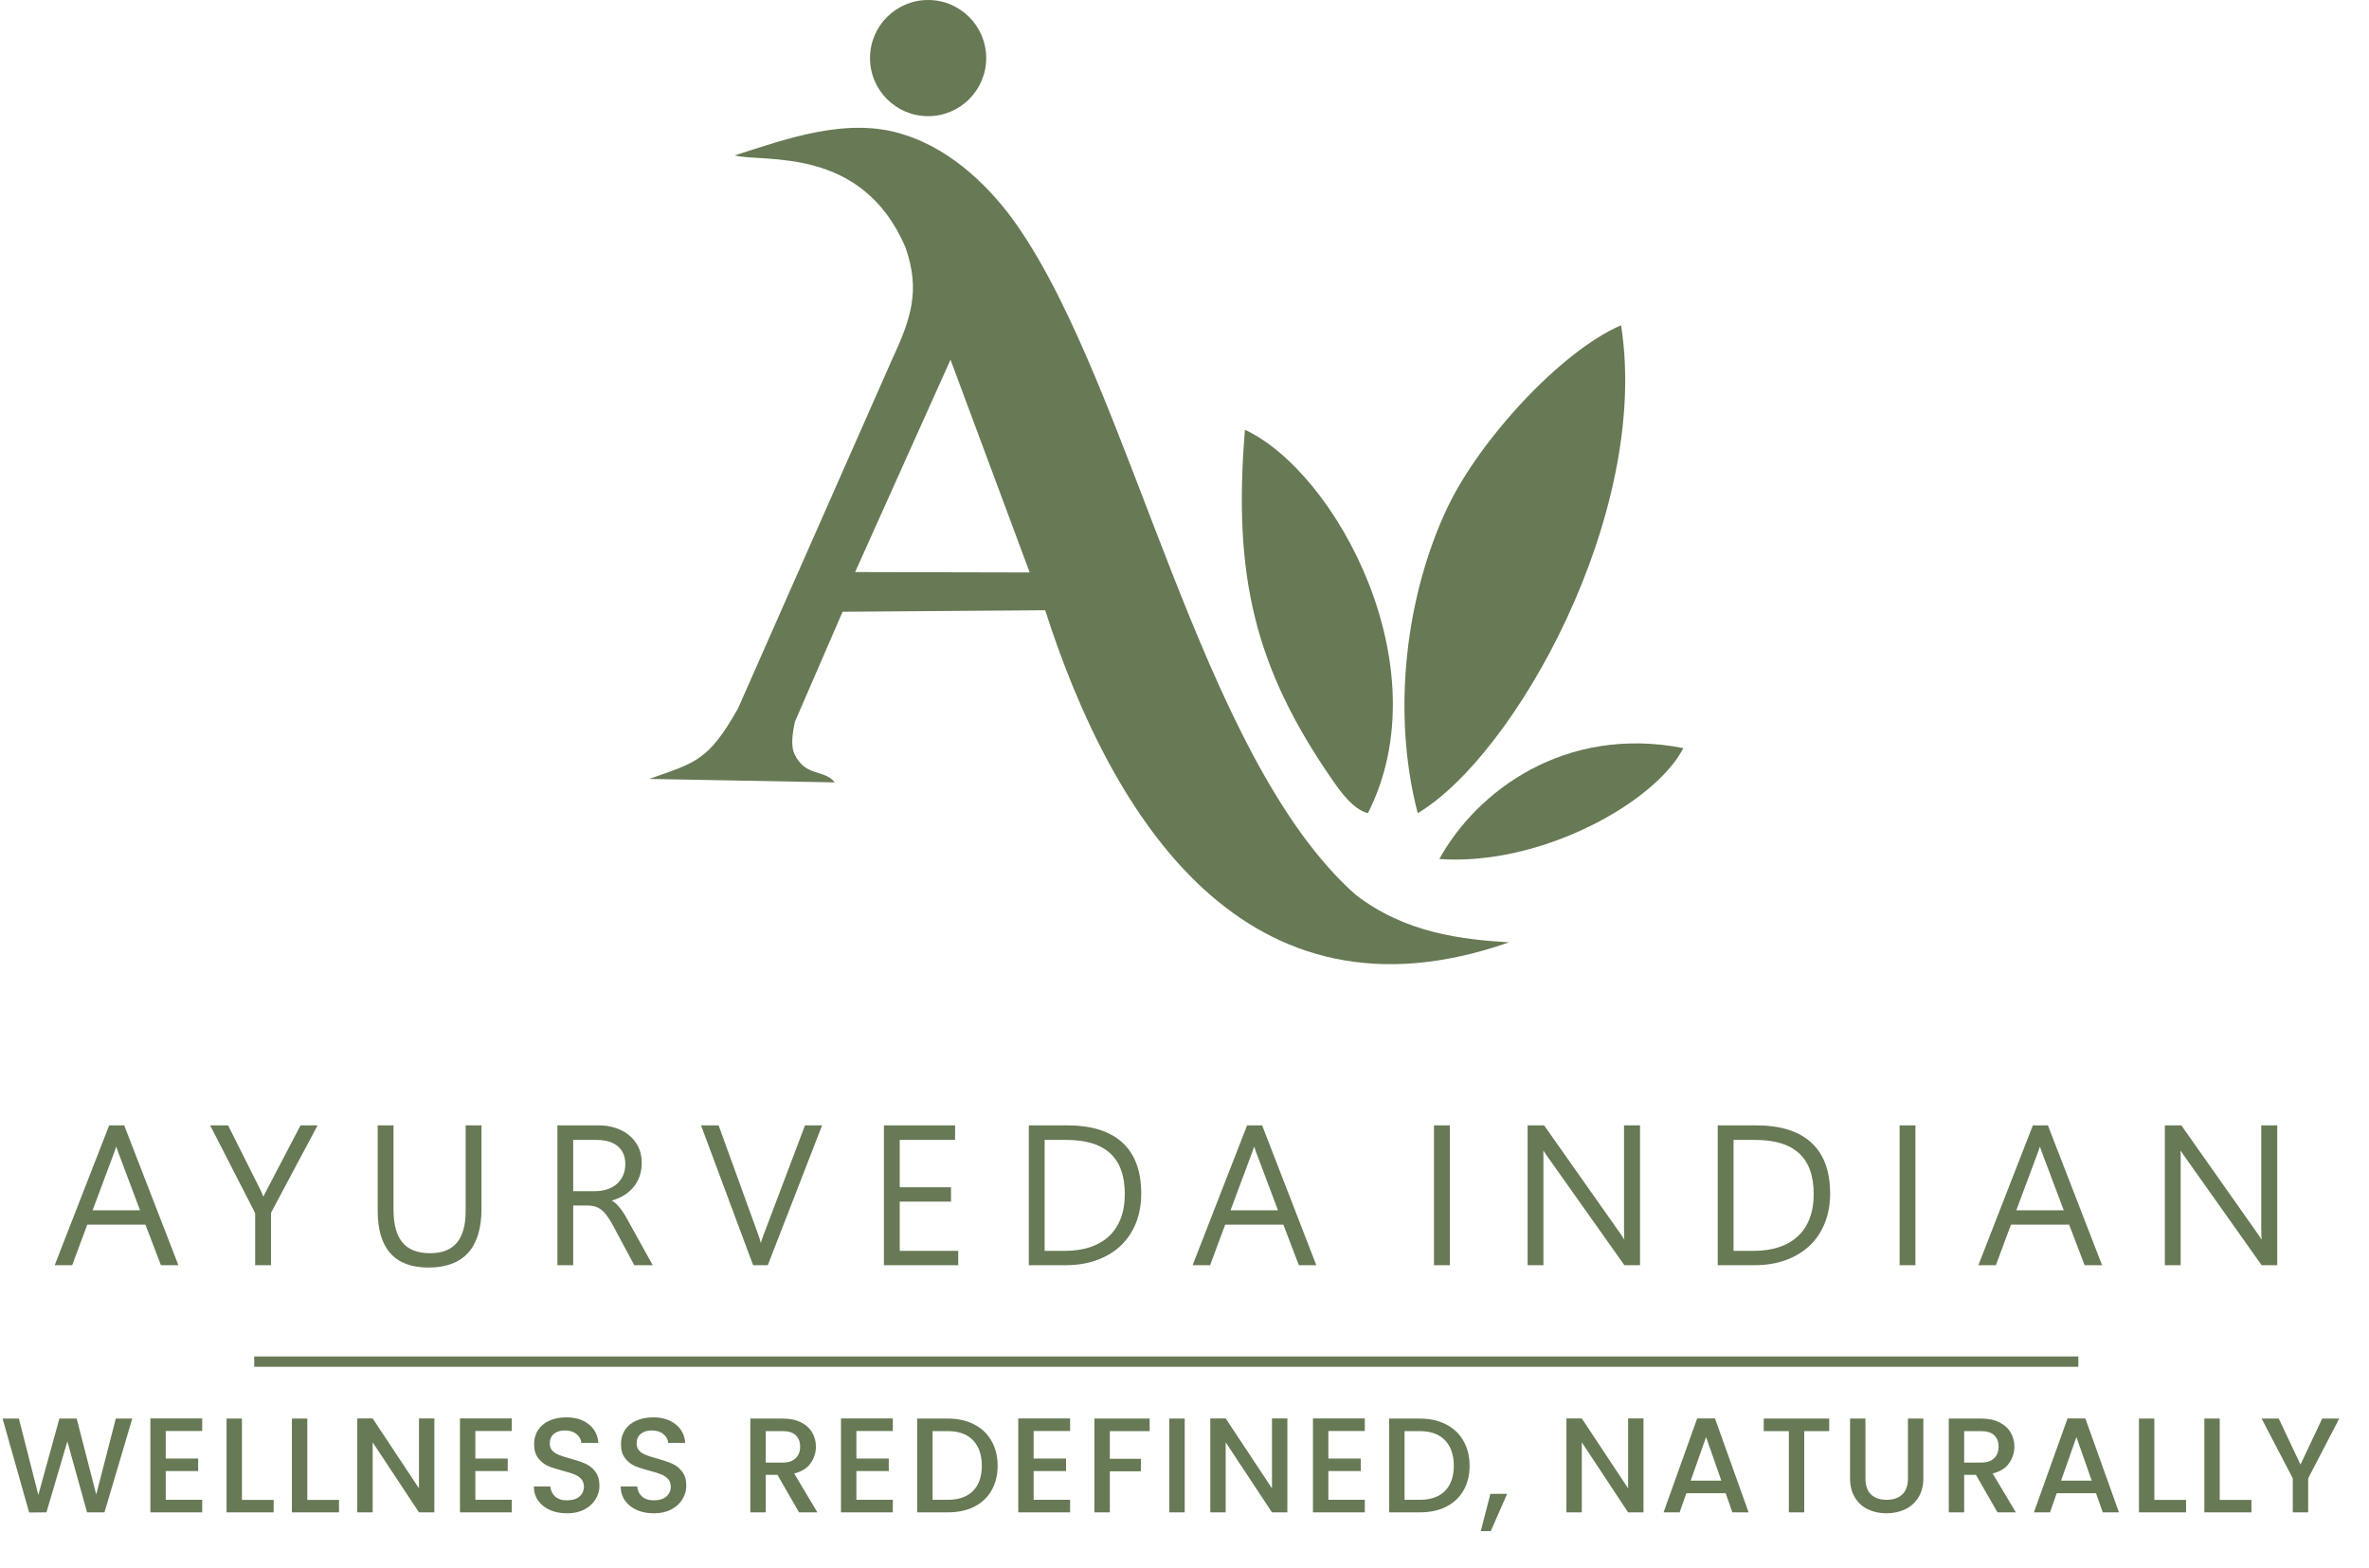 <svg width="509" height="337" viewBox="0 0 509 337" fill="none" xmlns="http://www.w3.org/2000/svg">
<mask id="path-1-outside-1_1400_168" maskUnits="userSpaceOnUse" x="11.188" y="241.137" width="479" height="32" fill="black">
<rect fill="white" x="11.188" y="241.137" width="479" height="32"/>
<path fill-rule="evenodd" clip-rule="evenodd" d="M34.783 271.588L31.46 262.879H18.538L15.302 271.588H12.188L23.661 242.137H26.481L37.89 271.588H34.783ZM25.598 247.291C25.498 247.031 25.397 246.73 25.29 246.386C25.182 246.05 25.096 245.657 25.024 245.215H24.945C24.859 245.657 24.766 246.05 24.658 246.386C24.551 246.73 24.45 247.031 24.35 247.291L19.463 260.396H30.528L25.598 247.291ZM57.92 260.558V271.588H55.122V260.621L45.65 242.137H48.822L55.717 255.895C55.803 256.063 55.911 256.308 56.054 256.638C56.191 256.968 56.363 257.381 56.557 257.886H56.621C56.7 257.641 56.822 257.353 56.98 257.024C57.131 256.701 57.317 256.329 57.547 255.916L64.751 242.137H67.736L57.92 260.558ZM103.151 259.751C103.151 267.977 99.448 272.093 92.036 272.093C84.982 272.093 81.452 268.131 81.452 260.207V242.137H84.251V259.962C84.251 263.187 84.918 265.606 86.253 267.205C87.58 268.811 89.646 269.61 92.438 269.61C97.712 269.61 100.352 266.49 100.352 260.249V242.137H103.151V259.751ZM136.463 271.588L131.928 263.138C131.476 262.297 131.045 261.602 130.622 261.042C130.206 260.474 129.768 260.025 129.323 259.688C128.878 259.359 128.397 259.113 127.888 258.973C127.371 258.826 126.804 258.756 126.173 258.756H122.858V271.588H120.06V242.137H128.735C129.868 242.137 130.966 242.298 132.028 242.628C133.083 242.957 134.023 243.441 134.848 244.086C135.673 244.731 136.341 245.538 136.836 246.505C137.331 247.48 137.582 248.609 137.582 249.892C137.582 250.93 137.424 251.891 137.101 252.767C136.778 253.637 136.319 254.415 135.724 255.095C135.128 255.768 134.41 256.343 133.564 256.813C132.71 257.29 131.755 257.641 130.693 257.872V257.956C131.102 258.118 131.469 258.335 131.806 258.594C132.143 258.854 132.466 259.169 132.782 259.541C133.097 259.906 133.406 260.333 133.714 260.81C134.023 261.294 134.346 261.841 134.676 262.458L139.735 271.588H136.463ZM122.858 244.661V256.273H127.852C128.864 256.273 129.782 256.133 130.622 255.845C131.461 255.558 132.179 255.144 132.774 254.612C133.37 254.085 133.829 253.44 134.159 252.69C134.489 251.94 134.654 251.091 134.654 250.152C134.654 248.441 134.095 247.101 132.968 246.127C131.842 245.152 130.213 244.661 128.082 244.661H122.858ZM164.759 271.588H162.025L151.054 242.137H154.19L162.722 265.67C162.879 266.112 163.016 266.553 163.13 266.995C163.252 267.444 163.346 267.907 163.417 268.383H163.496C163.568 267.998 163.669 267.577 163.79 267.121C163.92 266.665 164.078 266.167 164.278 265.635L173.169 242.137H176.197L164.759 271.588ZM190.214 271.588V242.137H204.909V244.661H193.013V255.432H204.034V257.914H193.013V269.106H205.584V271.588H190.214ZM221.352 271.588V242.137H229.274C234.426 242.137 238.322 243.343 240.955 245.762C243.589 248.181 244.902 251.751 244.902 256.47C244.902 258.742 244.536 260.81 243.797 262.675C243.065 264.534 242.003 266.126 240.618 267.451C239.233 268.769 237.547 269.793 235.574 270.508C233.6 271.23 231.376 271.588 228.894 271.588H221.352ZM224.151 244.661V269.106H228.771C230.845 269.106 232.704 268.832 234.332 268.285C235.969 267.738 237.353 266.932 238.487 265.873C239.621 264.814 240.489 263.503 241.085 261.939C241.68 260.382 241.974 258.587 241.974 256.568C241.974 248.63 237.676 244.661 229.087 244.661H224.151ZM279.276 271.588L275.954 262.879H263.031L259.795 271.588H256.681L268.154 242.137H270.974L282.383 271.588H279.276ZM270.092 247.291C269.991 247.031 269.891 246.73 269.783 246.386C269.675 246.05 269.589 245.657 269.518 245.215H269.439C269.352 245.657 269.259 246.05 269.151 246.386C269.044 246.73 268.943 247.031 268.843 247.291L263.957 260.396H275.021L270.092 247.291ZM311.203 271.588H308.405V242.137H311.203V271.588ZM349.172 271.588L332.432 247.95C332.224 247.648 332.016 247.34 331.815 247.024C331.614 246.709 331.449 246.4 331.32 246.099H331.212C331.241 246.344 331.27 246.688 331.291 247.129C331.313 247.564 331.32 248.111 331.32 248.77V271.588H328.522V242.137H331.607L348.06 265.487C348.311 265.859 348.541 266.203 348.742 266.525C348.943 266.848 349.129 267.142 349.294 267.416H349.402C349.344 266.967 349.301 266.462 349.273 265.901C349.251 265.34 349.237 264.716 349.237 264.029V242.137H352.071V271.588H349.172ZM369.368 271.588V242.137H377.29C382.441 242.137 386.338 243.343 388.971 245.762C391.604 248.181 392.918 251.751 392.918 256.47C392.918 258.742 392.552 260.81 391.813 262.675C391.081 264.534 390.019 266.126 388.634 267.451C387.249 268.769 385.563 269.793 383.59 270.508C381.616 271.23 379.392 271.588 376.909 271.588H369.368ZM372.166 244.661V269.106H376.787C378.861 269.106 380.719 268.832 382.348 268.285C383.984 267.738 385.369 266.932 386.503 265.873C387.637 264.814 388.505 263.503 389.1 261.939C389.696 260.382 389.99 258.587 389.99 256.568C389.99 248.63 385.692 244.661 377.103 244.661H372.166ZM411.248 271.588H408.449V242.137H411.248V271.588ZM448.104 271.588L444.782 262.879H431.859L428.623 271.588H425.509L436.982 242.137H439.802L451.211 271.588H448.104ZM438.92 247.291C438.819 247.031 438.719 246.73 438.611 246.386C438.504 246.05 438.418 245.657 438.346 245.215H438.267C438.181 245.657 438.088 246.05 437.98 246.386C437.872 246.73 437.772 247.031 437.671 247.291L432.785 260.396H443.849L438.92 247.291ZM486.088 271.588L469.347 247.95C469.139 247.648 468.932 247.34 468.73 247.024C468.529 246.709 468.364 246.4 468.235 246.099H468.128C468.156 246.344 468.185 246.688 468.207 247.129C468.228 247.564 468.235 248.111 468.235 248.77V271.588H465.437V242.137H468.522L484.975 265.487C485.227 265.859 485.456 266.203 485.657 266.525C485.858 266.848 486.045 267.142 486.21 267.416H486.317C486.26 266.967 486.217 266.462 486.188 265.901C486.167 265.34 486.152 264.716 486.152 264.029V242.137H488.987V271.588H486.088Z"/>
</mask>
<path fill-rule="evenodd" clip-rule="evenodd" d="M34.783 271.588L31.46 262.879H18.538L15.302 271.588H12.188L23.661 242.137H26.481L37.89 271.588H34.783ZM25.598 247.291C25.498 247.031 25.397 246.73 25.29 246.386C25.182 246.05 25.096 245.657 25.024 245.215H24.945C24.859 245.657 24.766 246.05 24.658 246.386C24.551 246.73 24.45 247.031 24.35 247.291L19.463 260.396H30.528L25.598 247.291ZM57.92 260.558V271.588H55.122V260.621L45.65 242.137H48.822L55.717 255.895C55.803 256.063 55.911 256.308 56.054 256.638C56.191 256.968 56.363 257.381 56.557 257.886H56.621C56.7 257.641 56.822 257.353 56.98 257.024C57.131 256.701 57.317 256.329 57.547 255.916L64.751 242.137H67.736L57.92 260.558ZM103.151 259.751C103.151 267.977 99.448 272.093 92.036 272.093C84.982 272.093 81.452 268.131 81.452 260.207V242.137H84.251V259.962C84.251 263.187 84.918 265.606 86.253 267.205C87.58 268.811 89.646 269.61 92.438 269.61C97.712 269.61 100.352 266.49 100.352 260.249V242.137H103.151V259.751ZM136.463 271.588L131.928 263.138C131.476 262.297 131.045 261.602 130.622 261.042C130.206 260.474 129.768 260.025 129.323 259.688C128.878 259.359 128.397 259.113 127.888 258.973C127.371 258.826 126.804 258.756 126.173 258.756H122.858V271.588H120.06V242.137H128.735C129.868 242.137 130.966 242.298 132.028 242.628C133.083 242.957 134.023 243.441 134.848 244.086C135.673 244.731 136.341 245.538 136.836 246.505C137.331 247.48 137.582 248.609 137.582 249.892C137.582 250.93 137.424 251.891 137.101 252.767C136.778 253.637 136.319 254.415 135.724 255.095C135.128 255.768 134.41 256.343 133.564 256.813C132.71 257.29 131.755 257.641 130.693 257.872V257.956C131.102 258.118 131.469 258.335 131.806 258.594C132.143 258.854 132.466 259.169 132.782 259.541C133.097 259.906 133.406 260.333 133.714 260.81C134.023 261.294 134.346 261.841 134.676 262.458L139.735 271.588H136.463ZM122.858 244.661V256.273H127.852C128.864 256.273 129.782 256.133 130.622 255.845C131.461 255.558 132.179 255.144 132.774 254.612C133.37 254.085 133.829 253.44 134.159 252.69C134.489 251.94 134.654 251.091 134.654 250.152C134.654 248.441 134.095 247.101 132.968 246.127C131.842 245.152 130.213 244.661 128.082 244.661H122.858ZM164.759 271.588H162.025L151.054 242.137H154.19L162.722 265.67C162.879 266.112 163.016 266.553 163.13 266.995C163.252 267.444 163.346 267.907 163.417 268.383H163.496C163.568 267.998 163.669 267.577 163.79 267.121C163.92 266.665 164.078 266.167 164.278 265.635L173.169 242.137H176.197L164.759 271.588ZM190.214 271.588V242.137H204.909V244.661H193.013V255.432H204.034V257.914H193.013V269.106H205.584V271.588H190.214ZM221.352 271.588V242.137H229.274C234.426 242.137 238.322 243.343 240.955 245.762C243.589 248.181 244.902 251.751 244.902 256.47C244.902 258.742 244.536 260.81 243.797 262.675C243.065 264.534 242.003 266.126 240.618 267.451C239.233 268.769 237.547 269.793 235.574 270.508C233.6 271.23 231.376 271.588 228.894 271.588H221.352ZM224.151 244.661V269.106H228.771C230.845 269.106 232.704 268.832 234.332 268.285C235.969 267.738 237.353 266.932 238.487 265.873C239.621 264.814 240.489 263.503 241.085 261.939C241.68 260.382 241.974 258.587 241.974 256.568C241.974 248.63 237.676 244.661 229.087 244.661H224.151ZM279.276 271.588L275.954 262.879H263.031L259.795 271.588H256.681L268.154 242.137H270.974L282.383 271.588H279.276ZM270.092 247.291C269.991 247.031 269.891 246.73 269.783 246.386C269.675 246.05 269.589 245.657 269.518 245.215H269.439C269.352 245.657 269.259 246.05 269.151 246.386C269.044 246.73 268.943 247.031 268.843 247.291L263.957 260.396H275.021L270.092 247.291ZM311.203 271.588H308.405V242.137H311.203V271.588ZM349.172 271.588L332.432 247.95C332.224 247.648 332.016 247.34 331.815 247.024C331.614 246.709 331.449 246.4 331.32 246.099H331.212C331.241 246.344 331.27 246.688 331.291 247.129C331.313 247.564 331.32 248.111 331.32 248.77V271.588H328.522V242.137H331.607L348.06 265.487C348.311 265.859 348.541 266.203 348.742 266.525C348.943 266.848 349.129 267.142 349.294 267.416H349.402C349.344 266.967 349.301 266.462 349.273 265.901C349.251 265.34 349.237 264.716 349.237 264.029V242.137H352.071V271.588H349.172ZM369.368 271.588V242.137H377.29C382.441 242.137 386.338 243.343 388.971 245.762C391.604 248.181 392.918 251.751 392.918 256.47C392.918 258.742 392.552 260.81 391.813 262.675C391.081 264.534 390.019 266.126 388.634 267.451C387.249 268.769 385.563 269.793 383.59 270.508C381.616 271.23 379.392 271.588 376.909 271.588H369.368ZM372.166 244.661V269.106H376.787C378.861 269.106 380.719 268.832 382.348 268.285C383.984 267.738 385.369 266.932 386.503 265.873C387.637 264.814 388.505 263.503 389.1 261.939C389.696 260.382 389.99 258.587 389.99 256.568C389.99 248.63 385.692 244.661 377.103 244.661H372.166ZM411.248 271.588H408.449V242.137H411.248V271.588ZM448.104 271.588L444.782 262.879H431.859L428.623 271.588H425.509L436.982 242.137H439.802L451.211 271.588H448.104ZM438.92 247.291C438.819 247.031 438.719 246.73 438.611 246.386C438.504 246.05 438.418 245.657 438.346 245.215H438.267C438.181 245.657 438.088 246.05 437.98 246.386C437.872 246.73 437.772 247.031 437.671 247.291L432.785 260.396H443.849L438.92 247.291ZM486.088 271.588L469.347 247.95C469.139 247.648 468.932 247.34 468.73 247.024C468.529 246.709 468.364 246.4 468.235 246.099H468.128C468.156 246.344 468.185 246.688 468.207 247.129C468.228 247.564 468.235 248.111 468.235 248.77V271.588H465.437V242.137H468.522L484.975 265.487C485.227 265.859 485.456 266.203 485.657 266.525C485.858 266.848 486.045 267.142 486.21 267.416H486.317C486.26 266.967 486.217 266.462 486.188 265.901C486.167 265.34 486.152 264.716 486.152 264.029V242.137H488.987V271.588H486.088Z" fill="#677955"/>
<path fill-rule="evenodd" clip-rule="evenodd" d="M34.783 271.588L31.46 262.879H18.538L15.302 271.588H12.188L23.661 242.137H26.481L37.89 271.588H34.783ZM25.598 247.291C25.498 247.031 25.397 246.73 25.29 246.386C25.182 246.05 25.096 245.657 25.024 245.215H24.945C24.859 245.657 24.766 246.05 24.658 246.386C24.551 246.73 24.45 247.031 24.35 247.291L19.463 260.396H30.528L25.598 247.291ZM57.92 260.558V271.588H55.122V260.621L45.65 242.137H48.822L55.717 255.895C55.803 256.063 55.911 256.308 56.054 256.638C56.191 256.968 56.363 257.381 56.557 257.886H56.621C56.7 257.641 56.822 257.353 56.98 257.024C57.131 256.701 57.317 256.329 57.547 255.916L64.751 242.137H67.736L57.92 260.558ZM103.151 259.751C103.151 267.977 99.448 272.093 92.036 272.093C84.982 272.093 81.452 268.131 81.452 260.207V242.137H84.251V259.962C84.251 263.187 84.918 265.606 86.253 267.205C87.58 268.811 89.646 269.61 92.438 269.61C97.712 269.61 100.352 266.49 100.352 260.249V242.137H103.151V259.751ZM136.463 271.588L131.928 263.138C131.476 262.297 131.045 261.602 130.622 261.042C130.206 260.474 129.768 260.025 129.323 259.688C128.878 259.359 128.397 259.113 127.888 258.973C127.371 258.826 126.804 258.756 126.173 258.756H122.858V271.588H120.06V242.137H128.735C129.868 242.137 130.966 242.298 132.028 242.628C133.083 242.957 134.023 243.441 134.848 244.086C135.673 244.731 136.341 245.538 136.836 246.505C137.331 247.48 137.582 248.609 137.582 249.892C137.582 250.93 137.424 251.891 137.101 252.767C136.778 253.637 136.319 254.415 135.724 255.095C135.128 255.768 134.41 256.343 133.564 256.813C132.71 257.29 131.755 257.641 130.693 257.872V257.956C131.102 258.118 131.469 258.335 131.806 258.594C132.143 258.854 132.466 259.169 132.782 259.541C133.097 259.906 133.406 260.333 133.714 260.81C134.023 261.294 134.346 261.841 134.676 262.458L139.735 271.588H136.463ZM122.858 244.661V256.273H127.852C128.864 256.273 129.782 256.133 130.622 255.845C131.461 255.558 132.179 255.144 132.774 254.612C133.37 254.085 133.829 253.44 134.159 252.69C134.489 251.94 134.654 251.091 134.654 250.152C134.654 248.441 134.095 247.101 132.968 246.127C131.842 245.152 130.213 244.661 128.082 244.661H122.858ZM164.759 271.588H162.025L151.054 242.137H154.19L162.722 265.67C162.879 266.112 163.016 266.553 163.13 266.995C163.252 267.444 163.346 267.907 163.417 268.383H163.496C163.568 267.998 163.669 267.577 163.79 267.121C163.92 266.665 164.078 266.167 164.278 265.635L173.169 242.137H176.197L164.759 271.588ZM190.214 271.588V242.137H204.909V244.661H193.013V255.432H204.034V257.914H193.013V269.106H205.584V271.588H190.214ZM221.352 271.588V242.137H229.274C234.426 242.137 238.322 243.343 240.955 245.762C243.589 248.181 244.902 251.751 244.902 256.47C244.902 258.742 244.536 260.81 243.797 262.675C243.065 264.534 242.003 266.126 240.618 267.451C239.233 268.769 237.547 269.793 235.574 270.508C233.6 271.23 231.376 271.588 228.894 271.588H221.352ZM224.151 244.661V269.106H228.771C230.845 269.106 232.704 268.832 234.332 268.285C235.969 267.738 237.353 266.932 238.487 265.873C239.621 264.814 240.489 263.503 241.085 261.939C241.68 260.382 241.974 258.587 241.974 256.568C241.974 248.63 237.676 244.661 229.087 244.661H224.151ZM279.276 271.588L275.954 262.879H263.031L259.795 271.588H256.681L268.154 242.137H270.974L282.383 271.588H279.276ZM270.092 247.291C269.991 247.031 269.891 246.73 269.783 246.386C269.675 246.05 269.589 245.657 269.518 245.215H269.439C269.352 245.657 269.259 246.05 269.151 246.386C269.044 246.73 268.943 247.031 268.843 247.291L263.957 260.396H275.021L270.092 247.291ZM311.203 271.588H308.405V242.137H311.203V271.588ZM349.172 271.588L332.432 247.95C332.224 247.648 332.016 247.34 331.815 247.024C331.614 246.709 331.449 246.4 331.32 246.099H331.212C331.241 246.344 331.27 246.688 331.291 247.129C331.313 247.564 331.32 248.111 331.32 248.77V271.588H328.522V242.137H331.607L348.06 265.487C348.311 265.859 348.541 266.203 348.742 266.525C348.943 266.848 349.129 267.142 349.294 267.416H349.402C349.344 266.967 349.301 266.462 349.273 265.901C349.251 265.34 349.237 264.716 349.237 264.029V242.137H352.071V271.588H349.172ZM369.368 271.588V242.137H377.29C382.441 242.137 386.338 243.343 388.971 245.762C391.604 248.181 392.918 251.751 392.918 256.47C392.918 258.742 392.552 260.81 391.813 262.675C391.081 264.534 390.019 266.126 388.634 267.451C387.249 268.769 385.563 269.793 383.59 270.508C381.616 271.23 379.392 271.588 376.909 271.588H369.368ZM372.166 244.661V269.106H376.787C378.861 269.106 380.719 268.832 382.348 268.285C383.984 267.738 385.369 266.932 386.503 265.873C387.637 264.814 388.505 263.503 389.1 261.939C389.696 260.382 389.99 258.587 389.99 256.568C389.99 248.63 385.692 244.661 377.103 244.661H372.166ZM411.248 271.588H408.449V242.137H411.248V271.588ZM448.104 271.588L444.782 262.879H431.859L428.623 271.588H425.509L436.982 242.137H439.802L451.211 271.588H448.104ZM438.92 247.291C438.819 247.031 438.719 246.73 438.611 246.386C438.504 246.05 438.418 245.657 438.346 245.215H438.267C438.181 245.657 438.088 246.05 437.98 246.386C437.872 246.73 437.772 247.031 437.671 247.291L432.785 260.396H443.849L438.92 247.291ZM486.088 271.588L469.347 247.95C469.139 247.648 468.932 247.34 468.73 247.024C468.529 246.709 468.364 246.4 468.235 246.099H468.128C468.156 246.344 468.185 246.688 468.207 247.129C468.228 247.564 468.235 248.111 468.235 248.77V271.588H465.437V242.137H468.522L484.975 265.487C485.227 265.859 485.456 266.203 485.657 266.525C485.858 266.848 486.045 267.142 486.21 267.416H486.317C486.26 266.967 486.217 266.462 486.188 265.901C486.167 265.34 486.152 264.716 486.152 264.029V242.137H488.987V271.588H486.088Z" stroke="#677955" stroke-width="0.6" mask="url(#path-1-outside-1_1400_168)"/>
<path d="M54.621 292.609H446.545" stroke="#677955" stroke-width="2.219"/>
<path fill-rule="evenodd" clip-rule="evenodd" d="M304.611 174.742C325.375 162.434 354.679 110.402 348.298 69.897C335.321 75.505 317.903 94.555 311.028 109.002C302.168 127.62 298.88 152.828 304.611 174.742Z" fill="#677955"/>
<path fill-rule="evenodd" clip-rule="evenodd" d="M293.916 174.736C309.87 143.221 286.92 101.381 267.487 92.357C264.917 123.491 269.427 143.394 286.461 167.879C289.579 172.423 291.847 174.251 293.916 174.736Z" fill="#677955"/>
<path fill-rule="evenodd" clip-rule="evenodd" d="M309.254 184.595C331.072 186.155 355.684 172.457 361.677 160.767C336.148 155.775 317.234 170.101 309.254 184.595Z" fill="#677955"/>
<path fill-rule="evenodd" clip-rule="evenodd" d="M199.411 0C206.305 0 211.893 5.588 211.893 12.482C211.893 19.375 206.305 24.963 199.411 24.963C192.518 24.963 186.93 19.375 186.93 12.482C186.93 5.588 192.518 0 199.411 0Z" fill="#677955"/>
<path fill-rule="evenodd" clip-rule="evenodd" d="M157.869 33.399C164.026 35 185.236 31.16 194.586 53.256C197.757 62.437 195.816 68.385 191.509 77.61L158.542 152.295C152.107 163.717 149.176 163.936 139.504 167.386L179.36 168.131C177.029 165.225 173.186 167.062 170.727 162.11C169.966 160.577 170.127 158.029 170.822 155.036L181.036 131.461L224.563 131.139C238.914 175.823 267.67 222.302 324.232 202.506C314.161 201.897 301.931 200.535 291.268 192.277C257.709 162.543 243.223 83.85 218.488 48.367C213.261 40.87 204.911 32.27 194.2 28.922C182.132 24.98 168.81 29.895 157.869 33.399ZM183.731 122.934L221.241 123.02L204.224 77.297L183.731 122.934Z" fill="#677955"/>
<path d="M28.42 304.845L22.446 325H18.705L14.471 309.746L9.976 325L6.264 325.029L0.551 304.845H4.06L8.236 321.259L12.76 304.845H16.472L20.677 321.172L24.882 304.845H28.42ZM35.613 307.513V313.429H42.573V316.126H35.613V322.303H43.443V325H32.307V304.816H43.443V307.513H35.613ZM51.981 322.332H58.796V325H48.675V304.845H51.981V322.332ZM66.026 322.332H72.841V325H62.72V304.845H66.026V322.332ZM93.325 325H90.019L80.072 309.949V325H76.766V304.816H80.072L90.019 319.838V304.816H93.325V325ZM102.133 307.513V313.429H109.093V316.126H102.133V322.303H109.963V325H98.827V304.816H109.963V307.513H102.133ZM121.836 325.203C120.482 325.203 119.264 324.971 118.182 324.507C117.099 324.024 116.248 323.347 115.63 322.477C115.011 321.607 114.702 320.592 114.702 319.432H118.24C118.317 320.302 118.655 321.017 119.255 321.578C119.873 322.139 120.734 322.419 121.836 322.419C122.976 322.419 123.866 322.148 124.504 321.607C125.142 321.046 125.461 320.331 125.461 319.461C125.461 318.784 125.258 318.233 124.852 317.808C124.465 317.383 123.972 317.054 123.373 316.822C122.793 316.59 121.981 316.339 120.937 316.068C119.622 315.72 118.549 315.372 117.718 315.024C116.906 314.657 116.21 314.096 115.63 313.342C115.05 312.588 114.76 311.583 114.76 310.326C114.76 309.166 115.05 308.151 115.63 307.281C116.21 306.411 117.022 305.744 118.066 305.28C119.11 304.816 120.318 304.584 121.691 304.584C123.643 304.584 125.238 305.077 126.476 306.063C127.732 307.03 128.428 308.364 128.564 310.065H124.91C124.852 309.33 124.504 308.702 123.866 308.18C123.228 307.658 122.387 307.397 121.343 307.397C120.395 307.397 119.622 307.639 119.023 308.122C118.423 308.605 118.124 309.301 118.124 310.21C118.124 310.829 118.307 311.341 118.675 311.747C119.061 312.134 119.545 312.443 120.125 312.675C120.705 312.907 121.497 313.158 122.503 313.429C123.837 313.796 124.919 314.164 125.751 314.531C126.601 314.898 127.317 315.469 127.897 316.242C128.496 316.996 128.796 318.011 128.796 319.287C128.796 320.312 128.515 321.278 127.955 322.187C127.413 323.096 126.611 323.83 125.548 324.391C124.504 324.932 123.266 325.203 121.836 325.203ZM140.498 325.203C139.144 325.203 137.926 324.971 136.844 324.507C135.761 324.024 134.91 323.347 134.292 322.477C133.673 321.607 133.364 320.592 133.364 319.432H136.902C136.979 320.302 137.317 321.017 137.917 321.578C138.535 322.139 139.396 322.419 140.498 322.419C141.638 322.419 142.528 322.148 143.166 321.607C143.804 321.046 144.123 320.331 144.123 319.461C144.123 318.784 143.92 318.233 143.514 317.808C143.127 317.383 142.634 317.054 142.035 316.822C141.455 316.59 140.643 316.339 139.599 316.068C138.284 315.72 137.211 315.372 136.38 315.024C135.568 314.657 134.872 314.096 134.292 313.342C133.712 312.588 133.422 311.583 133.422 310.326C133.422 309.166 133.712 308.151 134.292 307.281C134.872 306.411 135.684 305.744 136.728 305.28C137.772 304.816 138.98 304.584 140.353 304.584C142.305 304.584 143.9 305.077 145.138 306.063C146.394 307.03 147.09 308.364 147.226 310.065H143.572C143.514 309.33 143.166 308.702 142.528 308.18C141.89 307.658 141.049 307.397 140.005 307.397C139.057 307.397 138.284 307.639 137.685 308.122C137.085 308.605 136.786 309.301 136.786 310.21C136.786 310.829 136.969 311.341 137.337 311.747C137.723 312.134 138.207 312.443 138.787 312.675C139.367 312.907 140.159 313.158 141.165 313.429C142.499 313.796 143.581 314.164 144.413 314.531C145.263 314.898 145.979 315.469 146.559 316.242C147.158 316.996 147.458 318.011 147.458 319.287C147.458 320.312 147.177 321.278 146.617 322.187C146.075 323.096 145.273 323.83 144.21 324.391C143.166 324.932 141.928 325.203 140.498 325.203ZM171.681 325L167.041 316.938H164.518V325H161.212V304.845H168.172C169.718 304.845 171.023 305.116 172.087 305.657C173.169 306.198 173.972 306.923 174.494 307.832C175.035 308.741 175.306 309.756 175.306 310.877C175.306 312.192 174.919 313.39 174.146 314.473C173.392 315.536 172.222 316.261 170.637 316.648L175.625 325H171.681ZM164.518 314.299H168.172C169.409 314.299 170.337 313.99 170.956 313.371C171.594 312.752 171.913 311.921 171.913 310.877C171.913 309.833 171.603 309.021 170.985 308.441C170.366 307.842 169.428 307.542 168.172 307.542H164.518V314.299ZM184.001 307.513V313.429H190.961V316.126H184.001V322.303H191.831V325H180.695V304.816H191.831V307.513H184.001ZM203.646 304.845C205.792 304.845 207.667 305.261 209.272 306.092C210.896 306.904 212.143 308.083 213.013 309.63C213.902 311.157 214.347 312.946 214.347 314.995C214.347 317.044 213.902 318.823 213.013 320.331C212.143 321.839 210.896 322.999 209.272 323.811C207.667 324.604 205.792 325 203.646 325H197.063V304.845H203.646ZM203.646 322.303C206.005 322.303 207.812 321.665 209.069 320.389C210.326 319.113 210.954 317.315 210.954 314.995C210.954 312.656 210.326 310.829 209.069 309.514C207.812 308.199 206.005 307.542 203.646 307.542H200.369V322.303H203.646ZM222.089 307.513V313.429H229.049V316.126H222.089V322.303H229.919V325H218.783V304.816H229.919V307.513H222.089ZM247.012 304.845V307.542H238.457V313.487H245.127V316.184H238.457V325H235.151V304.845H247.012ZM254.542 304.845V325H251.236V304.845H254.542ZM276.602 325H273.296L263.349 309.949V325H260.043V304.816H263.349L273.296 319.838V304.816H276.602V325ZM285.409 307.513V313.429H292.369V316.126H285.409V322.303H293.239V325H282.103V304.816H293.239V307.513H285.409ZM305.054 304.845C307.2 304.845 309.076 305.261 310.68 306.092C312.304 306.904 313.551 308.083 314.421 309.63C315.311 311.157 315.755 312.946 315.755 314.995C315.755 317.044 315.311 318.823 314.421 320.331C313.551 321.839 312.304 322.999 310.68 323.811C309.076 324.604 307.2 325 305.054 325H298.471V304.845H305.054ZM305.054 322.303C307.413 322.303 309.221 321.665 310.477 320.389C311.734 319.113 312.362 317.315 312.362 314.995C312.362 312.656 311.734 310.829 310.477 309.514C309.221 308.199 307.413 307.542 305.054 307.542H301.777V322.303H305.054ZM323.817 321.027L320.308 329.031H318.162L320.221 321.027H323.817ZM353.118 325H349.812L339.865 309.949V325H336.559V304.816H339.865L349.812 319.838V304.816H353.118V325ZM370.77 320.882H362.331L360.881 325H357.43L364.651 304.816H368.479L375.7 325H372.22L370.77 320.882ZM369.842 318.185L366.565 308.818L363.259 318.185H369.842ZM393.021 304.845V307.542H387.656V325H384.35V307.542H378.956V304.845H393.021ZM400.806 304.845V317.692C400.806 319.219 401.202 320.37 401.995 321.143C402.807 321.916 403.928 322.303 405.359 322.303C406.809 322.303 407.93 321.916 408.723 321.143C409.535 320.37 409.941 319.219 409.941 317.692V304.845H413.247V317.634C413.247 319.277 412.889 320.669 412.174 321.81C411.458 322.951 410.501 323.801 409.303 324.362C408.104 324.923 406.78 325.203 405.33 325.203C403.88 325.203 402.555 324.923 401.357 324.362C400.177 323.801 399.24 322.951 398.544 321.81C397.848 320.669 397.5 319.277 397.5 317.634V304.845H400.806ZM429.18 325L424.54 316.938H422.017V325H418.711V304.845H425.671C427.218 304.845 428.523 305.116 429.586 305.657C430.669 306.198 431.471 306.923 431.993 307.832C432.535 308.741 432.805 309.756 432.805 310.877C432.805 312.192 432.419 313.39 431.645 314.473C430.891 315.536 429.722 316.261 428.136 316.648L433.124 325H429.18ZM422.017 314.299H425.671C426.909 314.299 427.837 313.99 428.455 313.371C429.093 312.752 429.412 311.921 429.412 310.877C429.412 309.833 429.103 309.021 428.484 308.441C427.866 307.842 426.928 307.542 425.671 307.542H422.017V314.299ZM450.346 320.882H441.907L440.457 325H437.006L444.227 304.816H448.055L455.276 325H451.796L450.346 320.882ZM449.418 318.185L446.141 308.818L442.835 318.185H449.418ZM462.881 322.332H469.696V325H459.575V304.845H462.881V322.332ZM476.927 322.332H483.742V325H473.621V304.845H476.927V322.332ZM502.602 304.845L495.932 317.692V325H492.626V317.692L485.927 304.845H489.61L494.279 314.734L498.948 304.845H502.602Z" fill="#677955"/>
</svg>
